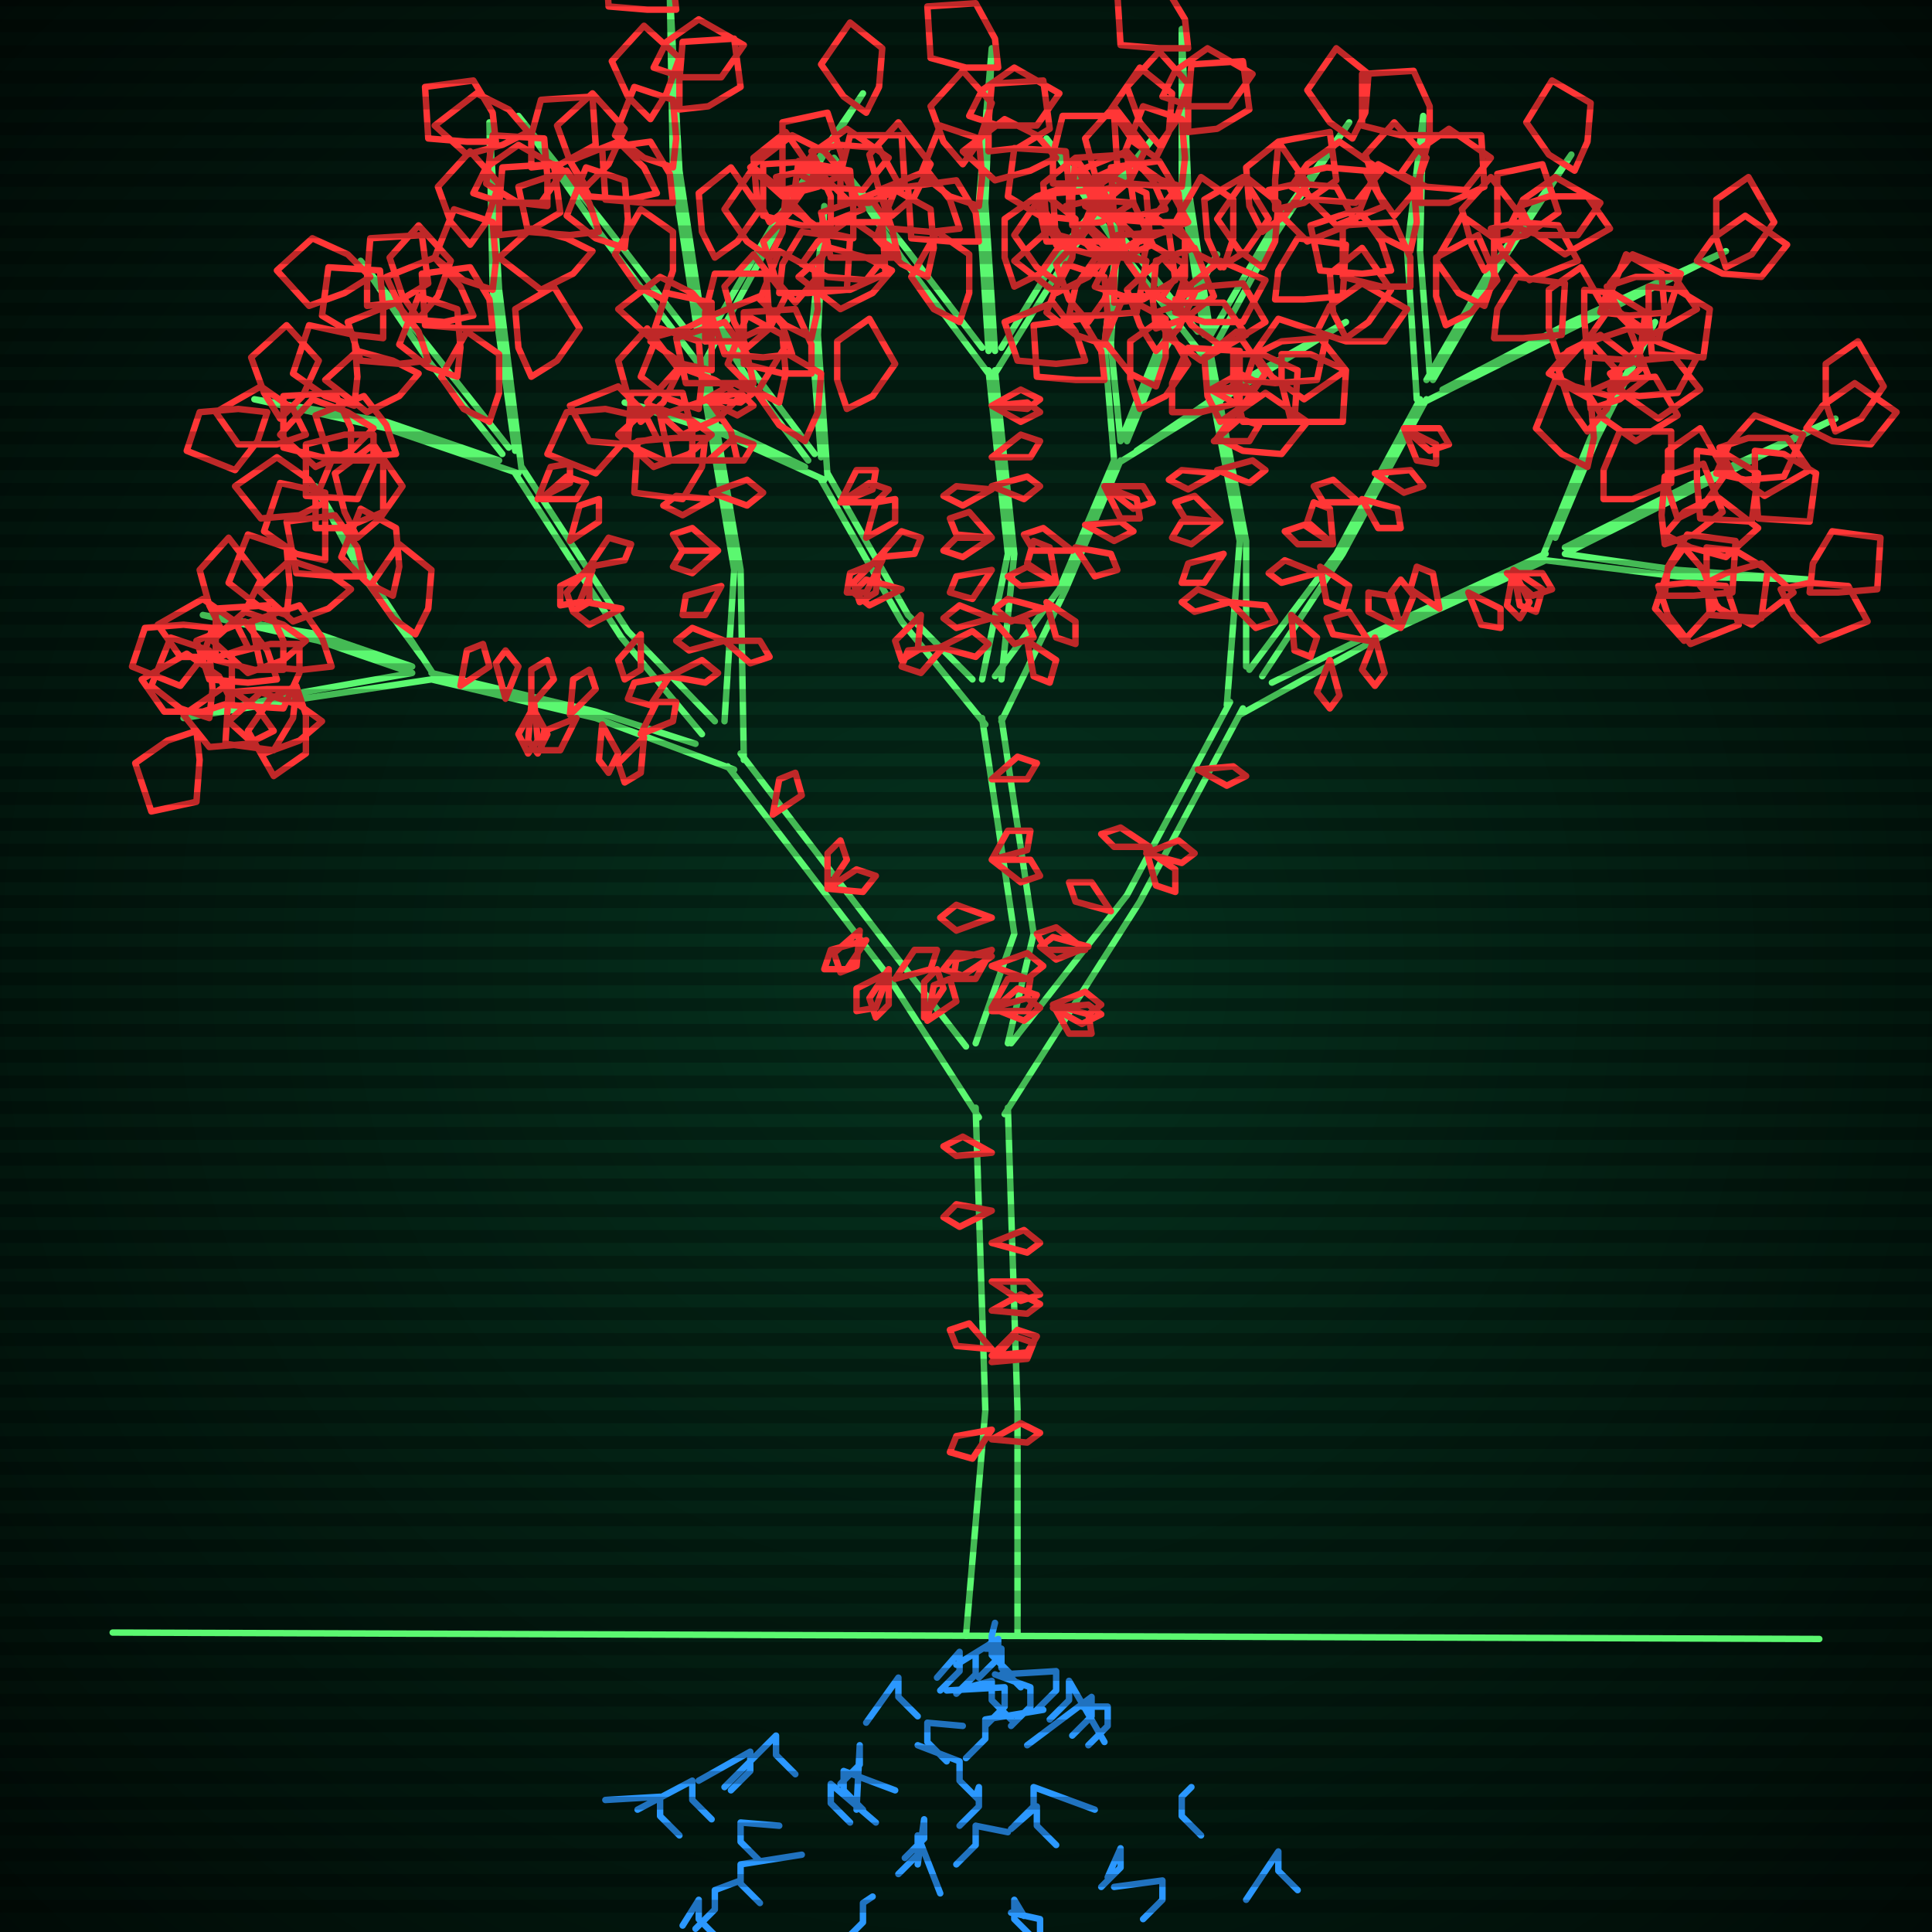 <svg xmlns="http://www.w3.org/2000/svg"
             width="600" height="600"
            >
    
            <style>
                @keyframes glow {0 % {opacity: 0.6;}
                3% {opacity: 0.9;} 30% {opacity: 0.6} 70% {opacity: 0.9}}
    
                .flicker {
                animation: glow 3s linear infinite alternate;
                animation-duration: 2.0s;
                animation-delay: 2.2s;
            }
    
    
            </style>
    
            <defs>
                <radialGradient id="screenGradient"
                                r="100%"
                >
                    <stop offset="0%" stop-color="#05321e"/>
                    <stop offset="90%" stop-color="black"/>
    
                </radialGradient>
            </defs>
    
            <rect
                fill="black"
                width="600" height="600"/>
    
            <rect
                className="flicker"
                fill="url(#screenGradient)"
                width="600" height="600"/>
    
    
            <path
                id="ground-path"
                className="flicker"
                style="fill: none;stroke: #5bf870;stroke-width:2px;stroke-linecap:round;stroke-linejoin:round;stroke-miterlimit:4;stroke-dasharray:none"
                d="M 35 507 L 565 509 "
            />
            <path
                id="branch-path"
                className="flicker"
                style="fill: none;stroke: #5bf870;stroke-width:2px;stroke-linecap:round;stroke-linejoin:round;stroke-miterlimit:4;stroke-dasharray:none"
                d="M 300 508 L 306 438 L 303 344 M 313 344 L 316 438 L 316 508 M 304 347 L 275 302 L 226 238 M 230 234 L 279 298 L 300 325 M 228 239 L 185 223 L 134 211 M 134 209 L 185 221 L 216 231 M 134 211 L 94 217 L 57 223 L 94 215 L 128 209 M 128 209 L 99 199 L 63 191 L 99 197 L 128 207 M 131 204 L 112 178 L 98 151 L 114 178 L 135 210 M 218 228 L 193 198 L 160 147 M 162 145 L 195 196 L 222 224 M 161 147 L 120 133 L 79 124 L 120 131 L 155 143 M 156 141 L 133 112 L 112 81 L 135 110 L 158 139 M 160 140 L 153 90 L 152 38 L 155 90 L 162 146 M 225 224 L 228 177 L 217 112 M 219 112 L 230 177 L 231 236 M 217 113 L 186 72 L 161 36 L 188 70 L 215 105 M 217 106 L 209 53 L 208 -3 L 211 53 L 219 106 M 219 106 L 240 70 L 268 29 L 242 70 L 219 112 M 303 324 L 315 290 L 305 223 M 311 223 L 321 290 L 313 324 M 306 225 L 280 193 L 255 149 M 257 147 L 282 191 L 302 211 M 256 149 L 225 135 L 194 125 L 225 133 L 250 145 M 251 143 L 233 119 L 218 94 L 235 117 L 253 141 M 255 142 L 252 104 L 256 64 L 254 104 L 257 148 M 305 211 L 313 172 L 307 115 M 309 115 L 315 172 L 311 211 M 307 116 L 280 80 L 259 49 L 282 78 L 305 108 M 307 109 L 304 63 L 308 15 L 306 63 L 309 109 M 311 108 L 330 77 L 358 43 L 332 79 L 309 116 M 309 210 L 329 183 L 346 143 M 348 143 L 331 183 L 311 224 M 346 143 L 343 107 L 347 74 L 345 107 L 348 137 M 348 137 L 359 110 L 378 79 L 361 110 L 350 137 M 353 140 L 381 121 L 418 100 L 381 123 L 347 144 M 314 324 L 350 278 L 382 218 M 386 220 L 354 280 L 312 346 M 381 219 L 385 168 L 374 110 M 376 110 L 387 168 L 387 207 M 374 111 L 346 75 L 325 43 L 348 73 L 372 103 M 374 104 L 367 58 L 367 9 L 369 58 L 376 104 M 376 104 L 394 73 L 419 38 L 396 73 L 376 110 M 388 208 L 415 172 L 441 124 M 443 124 L 417 172 L 392 210 M 440 124 L 437 78 L 442 36 L 441 78 L 444 116 M 443 118 L 462 85 L 488 48 L 464 85 L 445 118 M 448 121 L 488 100 L 536 78 L 488 102 L 442 125 M 395 212 L 432 194 L 480 172 M 480 174 L 432 196 L 385 222 M 479 173 L 494 136 L 514 100 L 496 136 L 483 167 M 486 170 L 524 151 L 570 130 L 524 153 L 486 172 M 486 172 L 521 177 L 562 180 L 521 179 L 480 174 "
            />
            <path
                id="leaf-path"
                className="flicker"
                style="fill: none;stroke: #ff3636;stroke-width:2px;stroke-linecap:round;stroke-linejoin:round;stroke-miterlimit:4;stroke-dasharray:none"
                d="M 308 398 L 319 398 L 323 402 L 317 404 L 308 398 M 308 376 L 298 381 L 293 378 L 297 374 L 308 376 M 308 419 L 297 418 L 295 413 L 301 411 L 308 419 M 308 358 L 297 359 L 293 356 L 299 353 L 308 358 M 308 386 L 318 382 L 323 386 L 319 389 L 308 386 M 308 407 L 317 402 L 323 405 L 319 408 L 308 407 M 308 423 L 315 415 L 321 417 L 319 422 L 308 423 M 308 447 L 317 442 L 323 445 L 319 448 L 308 447 M 308 421 L 316 413 L 322 415 L 319 420 L 308 421 M 308 444 L 302 453 L 295 451 L 297 446 L 308 444 M 267 289 L 266 300 L 261 302 L 259 296 L 267 289 M 278 304 L 284 295 L 291 295 L 289 301 L 278 304 M 257 276 L 257 265 L 261 261 L 263 267 L 257 276 M 287 316 L 287 305 L 291 301 L 293 307 L 287 316 M 288 317 L 290 306 L 295 304 L 297 311 L 288 317 M 276 302 L 272 313 L 266 314 L 266 307 L 276 302 M 269 292 L 263 301 L 256 301 L 258 295 L 269 292 M 257 276 L 266 270 L 272 272 L 268 277 L 257 276 M 240 253 L 242 242 L 247 240 L 249 247 L 240 253 M 276 301 L 276 312 L 272 316 L 270 310 L 276 301 M 177 222 L 178 211 L 183 208 L 185 214 L 177 222 M 165 219 L 170 228 L 167 234 L 164 230 L 165 219 M 200 229 L 199 240 L 194 243 L 192 237 L 200 229 M 165 219 L 165 208 L 170 205 L 172 211 L 165 219 M 166 219 L 167 230 L 164 234 L 161 228 L 166 219 M 179 223 L 174 233 L 168 233 L 169 227 L 179 223 M 143 213 L 145 202 L 150 200 L 152 207 L 143 213 M 157 217 L 154 206 L 157 202 L 161 207 L 157 217 M 187 225 L 192 234 L 189 240 L 186 236 L 187 225 M 199 228 L 204 218 L 210 218 L 209 224 L 199 228 M 72 218 L 63 221 L 51 221 L 44 211 L 58 203 L 68 210 L 72 218 M 85 227 L 77 231 L 65 232 L 57 222 L 70 213 L 80 220 L 85 227 M 100 224 L 93 230 L 82 234 L 71 224 L 81 215 L 93 219 L 100 224 M 92 213 L 95 222 L 95 234 L 85 241 L 77 227 L 84 217 L 92 213 M 92 214 L 91 223 L 85 233 L 70 231 L 71 215 L 83 214 L 92 214 M 65 223 L 56 220 L 47 213 L 53 198 L 65 202 L 66 214 L 65 223 M 61 227 L 62 236 L 61 249 L 47 252 L 42 237 L 52 230 L 61 227 M 86 211 L 77 212 L 65 211 L 61 199 L 76 193 L 83 202 L 86 211 M 88 208 L 79 208 L 67 205 L 67 189 L 83 188 L 88 199 L 88 208 M 103 207 L 94 208 L 81 207 L 78 193 L 93 188 L 100 198 L 103 207 M 93 200 L 93 209 L 88 220 L 72 219 L 72 203 L 84 200 L 93 200 M 95 199 L 88 205 L 77 209 L 66 199 L 76 190 L 88 194 L 95 199 M 69 196 L 65 188 L 62 177 L 71 167 L 81 180 L 76 190 L 69 196 M 66 195 L 63 204 L 56 213 L 41 207 L 45 195 L 57 194 L 66 195 M 89 191 L 80 188 L 71 181 L 77 166 L 89 170 L 90 182 L 89 191 M 77 201 L 68 204 L 56 204 L 49 194 L 63 186 L 73 193 L 77 201 M 122 185 L 114 181 L 106 173 L 112 158 L 123 164 L 124 176 L 122 185 M 109 183 L 102 189 L 91 193 L 80 183 L 90 174 L 102 178 L 109 183 M 113 179 L 104 179 L 92 178 L 89 162 L 104 160 L 111 170 L 113 179 M 98 164 L 98 155 L 103 143 L 119 143 L 119 159 L 107 164 L 98 164 M 101 156 L 93 160 L 81 161 L 73 151 L 86 142 L 96 149 L 101 156 M 111 167 L 107 159 L 104 147 L 116 138 L 125 151 L 118 161 L 111 167 M 101 174 L 92 172 L 82 165 L 87 150 L 101 153 L 101 165 L 101 174 M 129 197 L 122 192 L 115 182 L 124 169 L 134 177 L 133 189 L 129 197 M 183 176 L 183 187 L 178 190 L 176 184 L 183 176 M 208 210 L 202 219 L 195 217 L 197 212 L 208 210 M 183 176 L 189 167 L 196 169 L 194 174 L 183 176 M 184 177 L 180 187 L 174 188 L 174 182 L 184 177 M 193 189 L 183 194 L 178 190 L 182 187 L 193 189 M 168 155 L 176 148 L 182 150 L 179 155 L 168 155 M 177 168 L 180 157 L 186 155 L 186 162 L 177 168 M 199 197 L 199 208 L 194 211 L 192 205 L 199 197 M 208 210 L 218 205 L 223 209 L 219 212 L 208 210 M 167 155 L 171 145 L 177 144 L 177 150 L 167 155 M 109 142 L 100 142 L 88 139 L 88 123 L 104 122 L 109 133 L 109 142 M 123 141 L 114 142 L 102 141 L 98 129 L 113 123 L 120 132 L 123 141 M 116 135 L 116 144 L 111 155 L 95 154 L 95 138 L 107 135 L 116 135 M 116 133 L 109 140 L 98 145 L 87 135 L 97 124 L 108 128 L 116 133 M 87 130 L 82 122 L 78 111 L 89 101 L 99 112 L 94 123 L 87 130 M 83 128 L 80 137 L 73 146 L 58 140 L 62 128 L 74 127 L 83 128 M 110 126 L 101 123 L 91 116 L 96 101 L 110 104 L 111 117 L 110 126 M 95 135 L 86 138 L 74 138 L 67 128 L 81 120 L 91 127 L 95 135 M 142 117 L 133 114 L 124 107 L 130 92 L 142 96 L 143 108 L 142 117 M 130 116 L 124 123 L 114 128 L 101 118 L 111 109 L 122 112 L 130 116 M 133 112 L 124 113 L 112 112 L 108 100 L 123 94 L 130 103 L 133 112 M 114 95 L 114 86 L 115 74 L 131 73 L 133 88 L 123 94 L 114 95 M 115 86 L 107 91 L 96 95 L 86 84 L 97 74 L 108 79 L 115 86 M 130 99 L 125 92 L 121 80 L 130 70 L 140 81 L 136 92 L 130 99 M 119 105 L 110 104 L 100 98 L 102 83 L 118 84 L 119 96 L 119 105 M 152 131 L 144 127 L 137 117 L 145 103 L 155 110 L 155 122 L 152 131 M 147 98 L 138 100 L 126 99 L 120 86 L 135 80 L 143 89 L 147 98 M 153 90 L 144 87 L 135 80 L 141 65 L 153 69 L 154 81 L 153 90 M 147 60 L 151 52 L 161 45 L 175 53 L 168 63 L 156 63 L 147 60 M 154 44 L 145 44 L 133 43 L 132 27 L 147 25 L 153 35 L 154 44 M 155 73 L 155 64 L 156 52 L 172 51 L 174 66 L 164 72 L 155 73 M 146 76 L 140 69 L 136 58 L 146 47 L 155 57 L 151 69 L 146 76 M 165 117 L 161 108 L 160 96 L 172 89 L 180 102 L 173 112 L 165 117 M 153 102 L 144 102 L 132 101 L 131 85 L 146 83 L 152 93 L 153 102 M 225 199 L 214 202 L 210 199 L 215 195 L 225 199 M 221 153 L 232 149 L 237 153 L 232 157 L 221 153 M 221 155 L 212 160 L 206 157 L 210 154 L 221 155 M 223 171 L 212 171 L 209 166 L 215 164 L 223 171 M 219 124 L 230 122 L 234 126 L 229 129 L 219 124 M 220 143 L 228 136 L 234 138 L 231 143 L 220 143 M 224 182 L 219 191 L 212 191 L 213 185 L 224 182 M 225 199 L 236 199 L 239 204 L 233 206 L 225 199 M 219 124 L 228 119 L 234 122 L 230 125 L 219 124 M 223 171 L 215 178 L 209 176 L 212 171 L 223 171 M 194 77 L 185 74 L 176 67 L 182 52 L 194 56 L 195 68 L 194 77 M 184 78 L 178 85 L 168 90 L 155 80 L 165 71 L 176 74 L 184 78 M 186 72 L 177 73 L 164 72 L 161 58 L 176 53 L 183 63 L 186 72 M 165 52 L 165 42 L 168 31 L 184 30 L 185 45 L 174 51 L 165 52 M 164 41 L 156 45 L 145 48 L 135 39 L 148 29 L 158 34 L 164 41 M 182 58 L 177 50 L 173 39 L 184 29 L 194 40 L 189 51 L 182 58 M 170 64 L 161 63 L 151 57 L 153 42 L 169 43 L 170 55 L 170 64 M 206 93 L 198 89 L 191 79 L 199 65 L 209 72 L 209 84 L 206 93 M 204 60 L 195 62 L 183 61 L 177 50 L 192 44 L 200 52 L 204 60 M 209 52 L 200 49 L 191 42 L 197 27 L 209 31 L 210 43 L 209 52 M 203 21 L 207 13 L 217 6 L 231 14 L 224 24 L 212 24 L 203 21 M 210 3 L 201 3 L 189 2 L 188 -14 L 203 -16 L 209 -6 L 210 3 M 211 34 L 211 25 L 212 13 L 228 12 L 230 27 L 220 33 L 211 34 M 202 37 L 195 30 L 190 19 L 200 8 L 211 18 L 207 29 L 202 37 M 222 80 L 218 72 L 217 60 L 227 52 L 236 65 L 229 75 L 222 80 M 209 63 L 200 63 L 188 62 L 187 46 L 202 44 L 208 54 L 209 63 M 239 69 L 235 61 L 234 49 L 244 41 L 253 54 L 246 64 L 239 69 M 252 47 L 261 45 L 273 46 L 279 57 L 264 63 L 256 55 L 252 47 M 269 35 L 262 30 L 255 20 L 264 7 L 274 15 L 273 27 L 269 35 M 248 54 L 253 47 L 263 40 L 276 49 L 268 59 L 256 58 L 248 54 M 243 59 L 243 50 L 243 38 L 257 35 L 262 50 L 252 57 L 243 59 M 242 91 L 243 82 L 249 72 L 264 74 L 263 90 L 251 91 L 242 91 M 239 80 L 232 75 L 225 65 L 234 52 L 244 60 L 243 72 L 239 80 M 241 55 L 250 53 L 262 54 L 268 65 L 253 71 L 245 63 L 241 55 M 308 300 L 319 296 L 324 300 L 319 304 L 308 300 M 308 267 L 313 258 L 320 258 L 319 264 L 308 267 M 308 313 L 313 304 L 320 304 L 319 310 L 308 313 M 308 314 L 316 307 L 322 309 L 319 314 L 308 314 M 308 297 L 299 303 L 293 301 L 297 296 L 308 297 M 308 285 L 297 289 L 292 285 L 297 281 L 308 285 M 308 267 L 320 267 L 323 272 L 317 274 L 308 267 M 308 242 L 316 235 L 322 237 L 319 242 L 308 242 M 308 295 L 303 304 L 296 304 L 297 298 L 308 295 M 308 313 L 319 310 L 323 313 L 318 317 L 308 313 M 273 173 L 272 184 L 267 187 L 265 181 L 273 173 M 293 201 L 286 209 L 280 207 L 282 202 L 293 201 M 273 173 L 280 165 L 286 167 L 284 172 L 273 173 M 274 174 L 269 184 L 263 184 L 264 178 L 274 174 M 280 183 L 270 188 L 265 184 L 269 180 L 280 183 M 261 156 L 270 150 L 276 152 L 272 156 L 261 156 M 269 167 L 272 156 L 278 155 L 278 162 L 269 167 M 286 191 L 285 202 L 280 205 L 278 199 L 286 191 M 292 201 L 302 196 L 307 200 L 303 204 L 292 201 M 261 156 L 266 146 L 272 146 L 271 152 L 261 156 M 215 143 L 206 143 L 195 138 L 196 122 L 212 122 L 215 134 L 215 143 M 229 143 L 220 143 L 208 143 L 205 129 L 220 124 L 227 134 L 229 143 M 219 136 L 218 145 L 212 155 L 197 153 L 198 137 L 210 136 L 219 136 M 221 135 L 214 141 L 203 145 L 192 135 L 202 126 L 214 130 L 221 135 M 199 131 L 195 123 L 192 112 L 201 102 L 211 115 L 206 125 L 199 131 M 197 129 L 193 138 L 185 147 L 170 141 L 176 128 L 188 127 L 197 129 M 217 127 L 208 124 L 199 117 L 205 102 L 217 106 L 218 118 L 217 127 M 204 136 L 195 138 L 183 137 L 177 126 L 192 120 L 200 128 L 204 136 M 242 125 L 234 121 L 226 113 L 232 98 L 243 104 L 244 116 L 242 125 M 230 123 L 223 130 L 212 135 L 201 125 L 211 114 L 222 118 L 230 123 M 234 119 L 225 119 L 213 119 L 210 105 L 225 100 L 232 110 L 234 119 M 219 106 L 219 97 L 222 85 L 238 85 L 239 101 L 228 106 L 219 106 M 221 98 L 213 102 L 202 105 L 192 96 L 205 86 L 215 91 L 221 98 M 232 108 L 228 100 L 225 89 L 234 79 L 244 92 L 239 102 L 232 108 M 221 115 L 212 113 L 202 106 L 207 91 L 221 94 L 221 106 L 221 115 M 250 137 L 242 132 L 235 122 L 243 109 L 255 116 L 254 128 L 250 137 M 246 110 L 237 111 L 225 110 L 221 98 L 236 92 L 243 101 L 246 110 M 252 105 L 244 101 L 236 93 L 242 78 L 253 84 L 254 96 L 252 105 M 249 82 L 254 75 L 264 68 L 277 77 L 269 87 L 257 86 L 249 82 M 258 70 L 249 70 L 237 67 L 237 51 L 253 50 L 258 61 L 258 70 M 255 90 L 255 81 L 258 69 L 274 69 L 275 85 L 264 90 L 255 90 M 247 94 L 241 87 L 237 75 L 247 64 L 257 75 L 253 87 L 247 94 M 263 127 L 260 118 L 260 106 L 270 99 L 278 113 L 271 123 L 263 127 M 252 116 L 243 116 L 231 113 L 231 97 L 247 96 L 252 107 L 252 116 M 308 192 L 297 195 L 293 192 L 298 188 L 308 192 M 308 151 L 319 148 L 323 151 L 318 155 L 308 151 M 308 152 L 299 157 L 293 154 L 297 151 L 308 152 M 308 167 L 297 166 L 295 161 L 301 159 L 308 167 M 308 126 L 319 125 L 323 128 L 317 131 L 308 126 M 308 142 L 317 135 L 323 137 L 320 142 L 308 142 M 308 177 L 302 186 L 295 184 L 297 179 L 308 177 M 308 192 L 319 193 L 321 198 L 315 200 L 308 192 M 308 126 L 317 121 L 323 124 L 319 127 L 308 126 M 308 167 L 299 173 L 293 171 L 297 167 L 308 167 M 288 86 L 280 82 L 272 74 L 278 59 L 289 65 L 290 77 L 288 86 M 277 84 L 271 91 L 261 96 L 248 86 L 258 77 L 269 80 L 277 84 M 279 80 L 270 80 L 258 80 L 255 66 L 270 61 L 277 71 L 279 80 M 261 63 L 261 54 L 264 42 L 280 42 L 281 58 L 270 63 L 261 63 M 262 54 L 254 58 L 243 61 L 233 52 L 246 42 L 256 47 L 262 54 M 277 67 L 273 59 L 270 48 L 279 38 L 289 51 L 284 61 L 277 67 M 265 74 L 256 72 L 246 65 L 248 50 L 264 53 L 265 65 L 265 74 M 298 100 L 290 96 L 283 86 L 291 72 L 301 79 L 301 91 L 298 100 M 298 71 L 289 72 L 277 71 L 273 59 L 288 53 L 295 62 L 298 71 M 304 64 L 295 61 L 286 54 L 292 39 L 304 43 L 305 55 L 304 64 M 301 36 L 305 28 L 315 21 L 329 29 L 322 39 L 310 39 L 301 36 M 310 21 L 300 21 L 289 18 L 288 2 L 303 1 L 309 12 L 310 21 M 307 47 L 307 38 L 308 26 L 324 25 L 326 40 L 316 46 L 307 47 M 299 51 L 293 44 L 289 33 L 299 22 L 308 32 L 304 44 L 299 51 M 315 89 L 312 80 L 312 68 L 322 61 L 330 75 L 323 85 L 315 89 M 304 75 L 295 75 L 283 74 L 282 58 L 297 56 L 303 66 L 304 75 M 329 77 L 325 69 L 324 57 L 334 49 L 343 62 L 336 72 L 329 77 M 342 59 L 351 57 L 363 58 L 369 69 L 354 75 L 346 67 L 342 59 M 359 49 L 352 44 L 345 34 L 354 21 L 364 29 L 363 41 L 359 49 M 337 64 L 342 57 L 352 50 L 365 59 L 357 69 L 345 68 L 337 64 M 333 70 L 333 61 L 334 49 L 350 48 L 352 63 L 342 69 L 333 70 M 332 98 L 334 89 L 341 79 L 356 81 L 353 97 L 341 98 L 332 98 M 329 88 L 322 83 L 315 73 L 324 60 L 334 68 L 333 80 L 329 88 M 331 64 L 340 62 L 352 63 L 358 76 L 343 82 L 335 73 L 331 64 M 334 170 L 345 172 L 347 177 L 340 179 L 334 170 M 333 171 L 321 171 L 318 166 L 324 164 L 333 171 M 328 181 L 319 175 L 321 168 L 326 170 L 328 181 M 343 151 L 353 155 L 354 161 L 348 161 L 343 151 M 337 163 L 348 162 L 352 165 L 346 168 L 337 163 M 324 189 L 314 193 L 309 189 L 313 186 L 324 189 M 319 199 L 328 205 L 326 212 L 321 210 L 319 199 M 343 151 L 355 151 L 358 156 L 352 158 L 343 151 M 328 181 L 317 182 L 313 179 L 319 176 L 328 181 M 325 187 L 334 193 L 334 200 L 328 198 L 325 187 M 337 112 L 328 113 L 316 112 L 312 100 L 327 94 L 334 103 L 337 112 M 343 107 L 334 104 L 325 97 L 331 82 L 343 86 L 344 98 L 343 107 M 340 89 L 344 81 L 354 74 L 368 82 L 361 92 L 349 92 L 340 89 M 349 79 L 339 79 L 328 76 L 327 60 L 342 59 L 348 70 L 349 79 M 346 94 L 346 85 L 347 73 L 363 72 L 365 87 L 355 93 L 346 94 M 338 100 L 332 93 L 328 82 L 338 71 L 347 81 L 343 93 L 338 100 M 354 127 L 351 118 L 351 106 L 361 99 L 369 113 L 362 123 L 354 127 M 343 118 L 334 118 L 322 117 L 321 101 L 336 99 L 342 109 L 343 118 M 359 109 L 354 101 L 350 90 L 361 80 L 371 91 L 366 102 L 359 109 M 365 93 L 374 89 L 386 88 L 393 100 L 380 108 L 370 101 L 365 93 M 380 83 L 372 79 L 365 69 L 373 55 L 383 62 L 383 74 L 380 83 M 365 97 L 369 89 L 379 81 L 393 87 L 386 100 L 374 100 L 365 97 M 359 102 L 358 93 L 359 81 L 371 77 L 377 92 L 368 99 L 359 102 M 364 128 L 364 119 L 369 108 L 385 109 L 385 125 L 373 128 L 364 128 M 359 120 L 351 116 L 343 106 L 349 92 L 362 99 L 362 111 L 359 120 M 359 97 L 368 94 L 380 94 L 387 104 L 373 112 L 363 105 L 359 97 M 398 110 L 407 110 L 418 115 L 417 131 L 401 131 L 398 119 L 398 110 M 418 105 L 414 97 L 413 85 L 423 77 L 432 90 L 425 100 L 418 105 M 390 110 L 398 106 L 410 105 L 418 115 L 405 124 L 395 117 L 390 110 M 387 118 L 390 109 L 397 99 L 412 104 L 409 118 L 396 119 L 387 118 M 378 136 L 383 129 L 393 122 L 406 131 L 398 141 L 386 140 L 378 136 M 379 131 L 375 123 L 374 111 L 384 103 L 393 116 L 386 126 L 379 131 M 383 110 L 392 110 L 403 115 L 402 131 L 386 131 L 383 119 L 383 110 M 409 103 L 413 95 L 423 88 L 437 96 L 430 106 L 418 106 L 409 103 M 356 265 L 366 261 L 371 265 L 367 268 L 356 265 M 327 312 L 337 308 L 342 312 L 338 315 L 327 312 M 327 313 L 338 312 L 342 315 L 336 318 L 327 313 M 337 295 L 325 295 L 322 290 L 328 288 L 337 295 M 345 283 L 334 280 L 332 274 L 339 274 L 345 283 M 356 264 L 365 270 L 365 277 L 359 275 L 356 264 M 372 239 L 383 238 L 387 241 L 381 244 L 372 239 M 338 294 L 328 298 L 323 294 L 327 291 L 338 294 M 327 312 L 338 315 L 339 321 L 332 321 L 327 312 M 357 263 L 346 263 L 342 259 L 348 257 L 357 263 M 382 187 L 371 190 L 367 187 L 372 183 L 382 187 M 378 146 L 389 143 L 393 146 L 388 150 L 378 146 M 378 147 L 369 152 L 363 149 L 367 146 L 378 147 M 379 162 L 368 161 L 365 156 L 371 154 L 379 162 M 376 121 L 387 120 L 391 123 L 385 126 L 376 121 M 377 137 L 385 130 L 391 132 L 388 137 L 377 137 M 380 172 L 374 181 L 367 181 L 369 175 L 380 172 M 382 187 L 393 188 L 396 193 L 390 195 L 382 187 M 376 121 L 385 116 L 391 119 L 387 122 L 376 121 M 379 162 L 370 169 L 364 167 L 367 162 L 379 162 M 355 81 L 346 77 L 337 69 L 343 54 L 356 60 L 357 72 L 355 81 M 344 79 L 338 86 L 328 91 L 315 81 L 325 72 L 336 75 L 344 79 M 346 75 L 337 75 L 325 75 L 322 61 L 337 56 L 344 66 L 346 75 M 327 57 L 327 48 L 330 36 L 346 36 L 347 52 L 336 57 L 327 57 M 328 49 L 320 53 L 309 56 L 299 47 L 312 37 L 322 42 L 328 49 M 344 62 L 340 54 L 337 43 L 346 33 L 356 46 L 351 56 L 344 62 M 332 68 L 323 67 L 313 61 L 315 46 L 331 47 L 332 59 L 332 68 M 365 95 L 357 91 L 350 81 L 358 67 L 368 74 L 368 86 L 365 95 M 362 65 L 353 67 L 341 66 L 335 53 L 350 47 L 358 56 L 362 65 M 367 58 L 358 55 L 349 48 L 355 33 L 367 37 L 368 49 L 367 58 M 361 30 L 365 22 L 375 15 L 389 23 L 382 33 L 370 33 L 361 30 M 369 15 L 360 15 L 348 14 L 347 -2 L 362 -4 L 368 6 L 369 15 M 369 41 L 369 32 L 370 20 L 386 19 L 388 34 L 378 40 L 369 41 M 360 45 L 354 38 L 350 27 L 360 16 L 369 26 L 365 38 L 360 45 M 379 83 L 375 74 L 374 62 L 386 55 L 394 68 L 387 78 L 379 83 M 367 69 L 358 69 L 346 68 L 345 52 L 360 50 L 366 60 L 367 69 M 392 72 L 388 64 L 387 52 L 397 44 L 406 57 L 399 67 L 392 72 M 403 54 L 412 52 L 424 53 L 430 64 L 415 70 L 407 62 L 403 54 M 420 43 L 413 38 L 406 28 L 415 15 L 425 23 L 424 35 L 420 43 M 401 58 L 406 51 L 416 44 L 429 53 L 421 63 L 409 62 L 401 58 M 396 65 L 396 56 L 397 44 L 413 41 L 415 56 L 405 63 L 396 65 M 396 93 L 397 84 L 403 74 L 418 76 L 417 92 L 405 93 L 396 93 M 392 83 L 385 78 L 378 68 L 387 55 L 397 63 L 396 75 L 392 83 M 394 59 L 403 57 L 415 58 L 421 69 L 406 75 L 398 67 L 394 59 M 423 155 L 434 158 L 435 164 L 428 164 L 423 155 M 422 156 L 411 156 L 408 151 L 414 149 L 422 156 M 414 169 L 406 162 L 408 156 L 413 158 L 414 169 M 436 133 L 446 138 L 446 144 L 440 143 L 436 133 M 427 147 L 438 146 L 442 151 L 436 153 L 427 147 M 409 178 L 398 181 L 394 178 L 399 174 L 409 178 M 401 191 L 409 198 L 407 204 L 402 202 L 401 191 M 436 133 L 447 133 L 450 138 L 444 140 L 436 133 M 414 169 L 403 169 L 399 165 L 405 163 L 414 169 M 410 176 L 419 182 L 417 189 L 412 187 L 410 176 M 432 84 L 423 85 L 410 84 L 407 70 L 422 65 L 429 75 L 432 84 M 438 78 L 430 74 L 422 66 L 428 51 L 439 57 L 440 69 L 438 78 M 435 54 L 440 47 L 450 40 L 463 49 L 455 59 L 443 58 L 435 54 M 444 42 L 435 42 L 423 39 L 423 23 L 439 22 L 444 33 L 444 42 M 441 63 L 441 54 L 444 42 L 460 42 L 461 58 L 450 63 L 441 63 M 433 67 L 428 60 L 424 48 L 433 38 L 443 49 L 439 60 L 433 67 M 449 101 L 446 92 L 446 80 L 459 73 L 465 87 L 457 97 L 449 101 M 438 89 L 429 89 L 417 86 L 417 70 L 433 69 L 438 80 L 438 89 M 461 84 L 457 76 L 454 65 L 463 55 L 473 68 L 468 78 L 461 84 M 472 64 L 481 61 L 493 61 L 500 71 L 486 79 L 476 72 L 472 64 M 489 53 L 481 48 L 474 38 L 482 25 L 494 32 L 493 44 L 489 53 M 469 70 L 473 62 L 483 55 L 497 63 L 490 73 L 478 73 L 469 70 M 465 75 L 465 66 L 465 54 L 479 51 L 484 66 L 474 73 L 465 75 M 464 105 L 465 96 L 471 86 L 486 88 L 485 104 L 473 105 L 464 105 M 461 95 L 453 91 L 446 81 L 454 67 L 464 74 L 464 86 L 461 95 M 463 71 L 472 69 L 484 70 L 490 81 L 475 87 L 467 79 L 463 71 M 512 89 L 521 90 L 531 96 L 529 111 L 513 110 L 512 98 L 512 89 M 536 83 L 533 74 L 533 62 L 543 55 L 551 69 L 544 79 L 536 83 M 499 89 L 508 86 L 520 86 L 527 96 L 513 104 L 503 97 L 499 89 M 497 97 L 500 88 L 507 79 L 522 85 L 518 97 L 506 98 L 497 97 M 481 116 L 487 109 L 497 104 L 510 114 L 500 123 L 489 120 L 481 116 M 484 111 L 481 102 L 481 90 L 491 83 L 499 97 L 492 107 L 484 111 M 492 90 L 501 91 L 511 97 L 509 112 L 493 111 L 492 99 L 492 90 M 527 81 L 532 74 L 542 67 L 555 76 L 547 86 L 535 85 L 527 81 M 447 189 L 438 183 L 440 176 L 445 178 L 447 189 M 435 195 L 432 184 L 435 180 L 439 185 L 435 195 M 470 177 L 475 187 L 472 192 L 468 188 L 470 177 M 456 184 L 466 189 L 466 195 L 460 194 L 456 184 M 425 199 L 414 197 L 412 192 L 419 190 L 425 199 M 413 205 L 416 216 L 413 220 L 409 215 L 413 205 M 470 177 L 479 183 L 477 190 L 472 188 L 470 177 M 435 195 L 425 190 L 425 184 L 431 185 L 435 195 M 427 198 L 430 209 L 427 213 L 423 208 L 427 198 M 468 178 L 479 178 L 482 183 L 476 185 L 468 178 M 493 134 L 488 127 L 484 115 L 493 105 L 503 116 L 499 127 L 493 134 M 500 116 L 508 112 L 520 111 L 528 121 L 515 130 L 505 123 L 500 116 M 515 106 L 507 102 L 499 94 L 505 79 L 516 85 L 517 97 L 515 106 M 500 121 L 504 113 L 512 105 L 527 111 L 521 122 L 509 123 L 500 121 M 494 127 L 493 118 L 494 106 L 506 102 L 512 117 L 503 124 L 494 127 M 498 155 L 498 146 L 503 134 L 519 134 L 519 150 L 507 155 L 498 155 M 493 145 L 485 141 L 477 133 L 483 118 L 494 124 L 495 136 L 493 145 M 493 122 L 502 118 L 514 117 L 521 129 L 508 137 L 498 130 L 493 122 M 545 140 L 554 141 L 564 147 L 562 162 L 546 161 L 545 149 L 545 140 M 570 134 L 567 125 L 567 113 L 577 106 L 585 120 L 578 130 L 570 134 M 534 139 L 543 136 L 555 136 L 562 146 L 548 154 L 538 147 L 534 139 M 533 147 L 537 138 L 545 129 L 560 135 L 554 148 L 542 149 L 533 147 M 517 166 L 523 159 L 533 154 L 546 164 L 536 173 L 525 170 L 517 166 M 521 161 L 518 152 L 518 140 L 528 133 L 536 147 L 529 157 L 521 161 M 527 140 L 536 141 L 546 147 L 544 162 L 528 161 L 527 149 L 527 140 M 561 133 L 566 126 L 576 119 L 589 128 L 581 138 L 569 137 L 561 133 M 562 184 L 563 175 L 569 165 L 584 167 L 583 183 L 571 184 L 562 184 M 530 170 L 539 171 L 549 177 L 547 192 L 531 191 L 530 179 L 530 170 M 528 182 L 536 178 L 547 175 L 557 184 L 544 194 L 534 189 L 528 182 M 515 182 L 524 181 L 536 182 L 540 194 L 525 200 L 518 191 L 515 182 M 517 185 L 518 176 L 524 166 L 539 168 L 538 184 L 526 185 L 517 185 M 523 170 L 529 177 L 533 188 L 523 199 L 514 189 L 518 177 L 523 170 M 553 183 L 562 181 L 574 182 L 580 193 L 565 199 L 557 191 L 553 183 M 517 169 L 516 160 L 517 148 L 529 144 L 535 159 L 526 166 L 517 169 "
            />
            <path
                id="root-path"
                className="flicker"
                style="fill: none;stroke: #2b98ff;stroke-width:2px;stroke-linecap:round;stroke-linejoin:round;stroke-miterlimit:4;stroke-dasharray:none"
                d="M 309 504 L 308 508 L 308 514 L 314 520 M 297 517 L 310 509 L 310 515 L 304 521 M 306 512 L 311 512 L 311 518 L 317 524 M 303 518 L 303 514 L 303 520 L 297 526 M 291 521 L 298 513 L 298 519 L 292 525 M 297 525 L 308 522 L 308 528 L 314 534 M 294 525 L 312 524 L 312 530 L 306 536 M 309 520 L 320 524 L 320 530 L 314 536 M 311 520 L 328 519 L 328 525 L 322 531 M 324 531 L 306 534 L 306 540 L 300 546 M 343 541 L 332 522 L 332 528 L 326 534 M 269 535 L 279 521 L 279 527 L 285 533 M 299 536 L 288 535 L 288 541 L 294 547 M 319 542 L 339 527 L 339 533 L 333 539 M 285 542 L 298 547 L 298 553 L 304 559 M 336 530 L 344 530 L 344 536 L 338 542 M 303 558 L 304 555 L 304 561 L 298 567 M 340 562 L 321 555 L 321 561 L 315 567 M 266 562 L 267 542 L 267 548 L 261 554 M 314 568 L 322 561 L 322 567 L 328 573 M 313 569 L 303 567 L 303 573 L 297 579 M 285 579 L 287 565 L 287 571 L 281 577 M 278 556 L 262 550 L 262 556 L 268 562 M 292 588 L 285 570 L 285 576 L 279 582 M 272 566 L 258 554 L 258 560 L 264 566 M 225 555 L 241 539 L 241 545 L 247 551 M 370 555 L 367 558 L 367 564 L 373 570 M 344 583 L 348 574 L 348 580 L 342 586 M 318 595 L 315 590 L 315 596 L 321 602 M 217 553 L 233 544 L 233 550 L 227 556 M 314 594 L 323 596 L 323 602 L 329 608 M 346 586 L 361 584 L 361 590 L 355 596 M 271 589 L 268 591 L 268 597 L 262 603 M 315 612 L 325 603 L 325 609 L 319 615 M 242 567 L 230 566 L 230 572 L 236 578 M 328 624 L 326 609 L 326 615 L 320 621 M 198 562 L 215 553 L 215 559 L 221 565 M 249 576 L 230 579 L 230 585 L 236 591 M 282 630 L 270 611 L 270 617 L 264 623 M 387 590 L 397 575 L 397 581 L 403 587 M 188 559 L 205 558 L 205 564 L 211 570 M 230 584 L 222 587 L 222 593 L 216 599 M 352 638 L 351 626 L 351 632 L 345 638 M 212 598 L 217 590 L 217 596 L 223 602 M 254 631 L 253 627 L 253 633 L 259 639 M 314 650 L 308 642 L 308 648 L 302 654 M 235 638 L 250 627 L 250 633 L 256 639 M 372 614 L 388 616 L 388 622 L 394 628 "
            />
    
    
            <g id="stripes"
            >
                <path
                    id="stripe-path"
                    style="stroke: rgba(0, 0, 0, 0.25);stroke-width:4px;"
                    d="M 0,0 L 600,0 M 0,8 L 600,8 M 0,16 L 600,16 M 0,24 L 600,24 M 0,32 L 600,32 M 0,40 L 600,40 M 0,48 L 600,48 M 0,56 L 600,56 M 0,64 L 600,64 M 0,72 L 600,72 M 0,80 L 600,80 M 0,88 L 600,88 M 0,96 L 600,96 M 0,104 L 600,104 M 0,112 L 600,112 M 0,120 L 600,120 M 0,128 L 600,128 M 0,136 L 600,136 M 0,144 L 600,144 M 0,152 L 600,152 M 0,160 L 600,160 M 0,168 L 600,168 M 0,176 L 600,176 M 0,184 L 600,184 M 0,192 L 600,192 M 0,200 L 600,200 M 0,208 L 600,208 M 0,216 L 600,216 M 0,224 L 600,224 M 0,232 L 600,232 M 0,240 L 600,240 M 0,248 L 600,248 M 0,256 L 600,256 M 0,264 L 600,264 M 0,272 L 600,272 M 0,280 L 600,280 M 0,288 L 600,288 M 0,296 L 600,296 M 0,304 L 600,304 M 0,312 L 600,312 M 0,320 L 600,320 M 0,328 L 600,328 M 0,336 L 600,336 M 0,344 L 600,344 M 0,352 L 600,352 M 0,360 L 600,360 M 0,368 L 600,368 M 0,376 L 600,376 M 0,384 L 600,384 M 0,392 L 600,392 M 0,400 L 600,400 M 0,408 L 600,408 M 0,416 L 600,416 M 0,424 L 600,424 M 0,432 L 600,432 M 0,440 L 600,440 M 0,448 L 600,448 M 0,456 L 600,456 M 0,464 L 600,464 M 0,472 L 600,472 M 0,480 L 600,480 M 0,488 L 600,488 M 0,496 L 600,496 M 0,504 L 600,504 M 0,512 L 600,512 M 0,520 L 600,520 M 0,528 L 600,528 M 0,536 L 600,536 M 0,544 L 600,544 M 0,552 L 600,552 M 0,560 L 600,560 M 0,568 L 600,568 M 0,576 L 600,576 M 0,584 L 600,584 M 0,592 L 600,592 z"
                />
            </g>
        </svg>
        